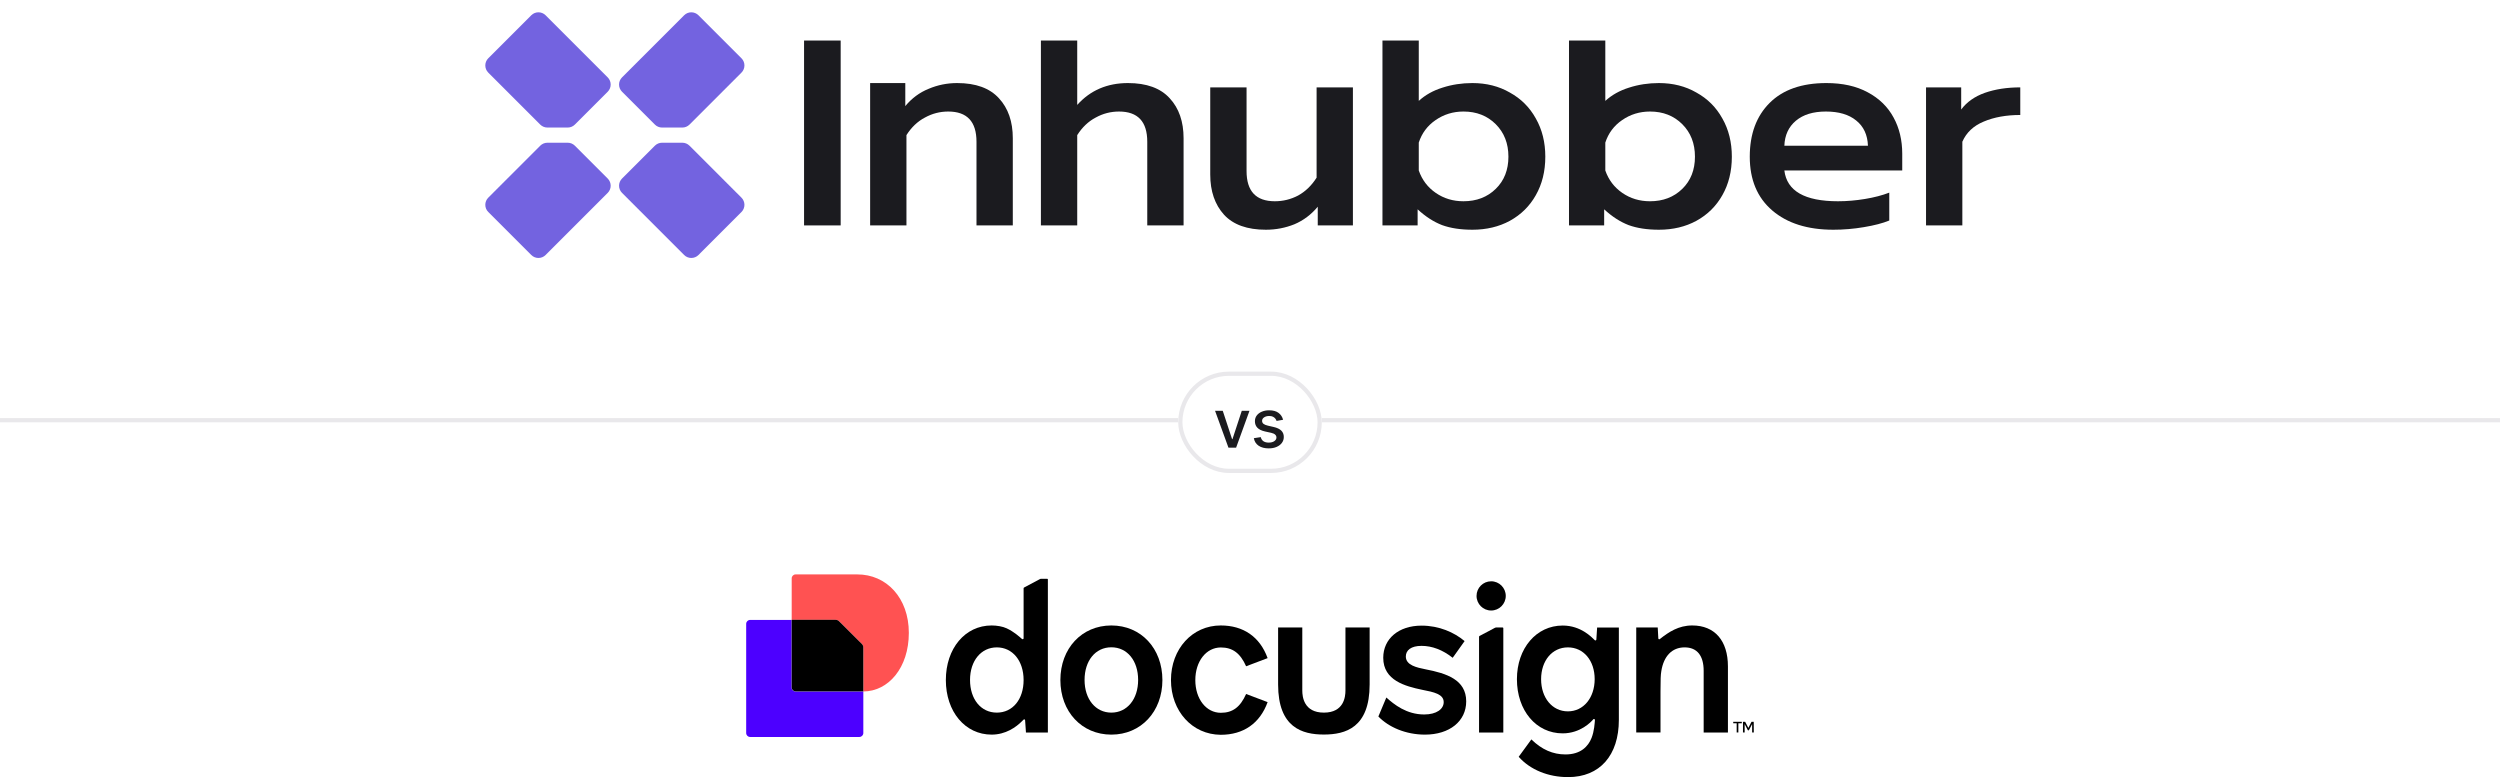 <svg width="592" height="184" viewBox="0 0 592 184" fill="none" xmlns="http://www.w3.org/2000/svg">
<path d="M175.58 17.194C176.518 16.257 176.518 14.737 175.58 13.8L165.398 3.618C164.461 2.68 162.941 2.68 162.004 3.618L147.296 18.326C146.359 19.263 146.359 20.782 147.296 21.72L155.078 29.502C155.528 29.952 156.139 30.205 156.775 30.205L161.575 30.205C162.212 30.205 162.822 29.952 163.272 29.502L175.58 17.194Z" fill="#7363E0"/>
<path d="M175.58 46.807C176.518 47.744 176.518 49.264 175.58 50.201L165.398 60.383C164.461 61.321 162.941 61.321 162.004 60.383L147.296 45.675C146.359 44.738 146.359 43.219 147.296 42.281L155.078 34.499C155.528 34.049 156.139 33.796 156.775 33.796L161.575 33.796C162.212 33.796 162.822 34.049 163.272 34.499L175.58 46.807Z" fill="#7363E0"/>
<path d="M115.623 46.807C114.686 47.744 114.686 49.264 115.623 50.201L125.805 60.383C126.742 61.321 128.262 61.321 129.199 60.383L143.907 45.675C144.844 44.738 144.844 43.219 143.907 42.281L136.125 34.499C135.675 34.049 135.064 33.796 134.428 33.796L129.628 33.796C128.991 33.796 128.381 34.049 127.931 34.499L115.623 46.807Z" fill="#7363E0"/>
<path d="M115.623 17.194C114.686 16.257 114.686 14.737 115.623 13.8L125.805 3.618C126.742 2.68 128.262 2.68 129.199 3.618L143.907 18.326C144.844 19.263 144.844 20.782 143.907 21.72L136.125 29.502C135.675 29.952 135.064 30.205 134.428 30.205L129.628 30.205C128.991 30.205 128.381 29.952 127.931 29.502L115.623 17.194Z" fill="#7363E0"/>
<path d="M190.402 9.6V53.378H199.071V9.6H190.402Z" fill="#1B1B1F"/>
<path d="M246.487 9.6V53.378H255.086V31.995C256.27 30.133 257.726 28.749 259.455 27.841C261.184 26.887 263.027 26.411 264.983 26.411C269.442 26.411 271.672 28.794 271.672 33.561V53.378H280.272V32.744C280.272 28.794 279.18 25.639 276.996 23.278C274.812 20.872 271.513 19.669 267.099 19.669C262.185 19.669 258.181 21.394 255.086 24.844V9.6H246.487Z" fill="#1B1B1F"/>
<path fill-rule="evenodd" clip-rule="evenodd" d="M327.366 9.6V53.378H335.693V49.565C337.558 51.29 339.492 52.538 341.494 53.31C343.496 54.036 345.885 54.4 348.661 54.4C351.983 54.4 354.94 53.696 357.534 52.288C360.173 50.836 362.221 48.815 363.677 46.228C365.178 43.594 365.929 40.553 365.929 37.102C365.929 33.697 365.178 30.678 363.677 28.045C362.221 25.412 360.173 23.369 357.534 21.916C354.94 20.418 351.983 19.669 348.661 19.669C346.158 19.669 343.792 20.032 341.563 20.758C339.379 21.439 337.513 22.483 335.966 23.891V9.6H327.366ZM346.545 47.658C349.639 47.658 352.187 46.682 354.189 44.729C356.192 42.777 357.193 40.235 357.193 37.102C357.193 33.97 356.192 31.405 354.189 29.407C352.187 27.409 349.639 26.411 346.545 26.411C344.088 26.411 341.881 27.092 339.925 28.454C338.013 29.77 336.694 31.541 335.966 33.765V40.371C336.739 42.596 338.082 44.366 339.993 45.683C341.904 46.999 344.088 47.658 346.545 47.658Z" fill="#1B1B1F"/>
<path fill-rule="evenodd" clip-rule="evenodd" d="M371.538 9.6V53.378H379.865V49.565C381.731 51.29 383.665 52.538 385.667 53.31C387.669 54.036 390.058 54.4 392.833 54.4C396.155 54.4 399.113 53.696 401.706 52.288C404.345 50.836 406.393 48.815 407.849 46.228C409.351 43.594 410.101 40.553 410.101 37.102C410.101 33.697 409.351 30.678 407.849 28.045C406.393 25.412 404.345 23.369 401.706 21.916C399.113 20.418 396.155 19.669 392.833 19.669C390.331 19.669 387.965 20.032 385.735 20.758C383.551 21.439 381.685 22.483 380.138 23.891V9.6H371.538ZM398.362 44.729C396.36 46.682 393.812 47.658 390.717 47.658C388.26 47.658 386.076 46.999 384.165 45.683C382.254 44.366 380.912 42.596 380.138 40.371V33.765C380.866 31.541 382.186 29.77 384.097 28.454C386.053 27.092 388.26 26.411 390.717 26.411C393.812 26.411 396.36 27.409 398.362 29.407C400.364 31.405 401.365 33.97 401.365 37.102C401.365 40.235 400.364 42.777 398.362 44.729Z" fill="#1B1B1F"/>
<path d="M214.374 19.669H206.047V53.378H214.647V31.995C215.83 30.133 217.286 28.749 219.015 27.841C220.744 26.887 222.587 26.411 224.544 26.411C229.003 26.411 231.232 28.794 231.232 33.561V53.378H239.832V32.744C239.832 28.794 238.74 25.639 236.556 23.278C234.372 20.872 231.073 19.669 226.659 19.669C224.293 19.669 222.041 20.123 219.902 21.031C217.764 21.893 215.921 23.255 214.374 25.117V19.669Z" fill="#1B1B1F"/>
<path d="M289.861 50.858C292.045 53.219 295.344 54.4 299.758 54.4C302.124 54.4 304.376 53.968 306.515 53.106C308.654 52.198 310.496 50.813 312.043 48.952V53.378H320.37V20.69H311.77V42.074C310.587 43.935 309.131 45.342 307.402 46.296C305.673 47.204 303.83 47.658 301.874 47.658C297.415 47.658 295.185 45.274 295.185 40.507V20.69H286.585V41.324C286.585 45.274 287.677 48.452 289.861 50.858Z" fill="#1B1B1F"/>
<path fill-rule="evenodd" clip-rule="evenodd" d="M434.139 54.4C428.042 54.4 423.218 52.879 419.669 49.837C416.12 46.795 414.345 42.55 414.345 37.102C414.345 31.745 415.915 27.5 419.055 24.368C422.195 21.235 426.677 19.669 432.501 19.669C436.323 19.669 439.576 20.395 442.261 21.848C444.991 23.301 447.039 25.298 448.404 27.841C449.769 30.338 450.451 33.198 450.451 36.421V40.371H422.536C423.127 45.229 427.359 47.658 435.231 47.658C437.324 47.658 439.463 47.476 441.647 47.113C443.831 46.75 445.742 46.25 447.38 45.615V52.22C445.833 52.856 443.831 53.378 441.374 53.787C438.962 54.195 436.551 54.4 434.139 54.4ZM442.329 34.514C442.238 31.927 441.305 29.929 439.531 28.522C437.802 27.114 435.413 26.411 432.364 26.411C429.361 26.411 426.995 27.137 425.266 28.59C423.537 30.043 422.627 32.017 422.536 34.514H442.329Z" fill="#1B1B1F"/>
<path d="M464.41 20.69H456.084V53.378H464.683V33.561C465.639 31.382 467.323 29.793 469.734 28.794C472.191 27.75 475.081 27.228 478.402 27.228V20.69C475.263 20.69 472.464 21.122 470.007 21.984C467.596 22.847 465.73 24.163 464.41 25.934V20.69Z" fill="#1B1B1F"/>
<line x1="4.37114e-08" y1="99.5" x2="279" y2="99.5" stroke="#E9E8EB"/>
<rect x="279.5" y="88.5" width="33" height="23" rx="11.5" stroke="#E9E8EB"/>
<path d="M295.878 97.273L292.713 106H290.895L287.724 97.273H289.548L291.758 103.989H291.849L294.054 97.273H295.878ZM303.834 99.403L302.294 99.676C302.23 99.479 302.128 99.292 301.987 99.114C301.851 98.936 301.665 98.79 301.431 98.676C301.196 98.562 300.902 98.506 300.55 98.506C300.069 98.506 299.667 98.614 299.345 98.829C299.023 99.042 298.862 99.316 298.862 99.653C298.862 99.945 298.97 100.18 299.186 100.358C299.402 100.536 299.751 100.682 300.232 100.795L301.618 101.114C302.421 101.299 303.02 101.585 303.414 101.972C303.807 102.358 304.004 102.86 304.004 103.477C304.004 104 303.853 104.466 303.55 104.875C303.251 105.28 302.832 105.598 302.294 105.83C301.76 106.061 301.141 106.176 300.436 106.176C299.459 106.176 298.662 105.968 298.044 105.551C297.427 105.131 297.048 104.534 296.908 103.761L298.55 103.511C298.652 103.939 298.862 104.263 299.181 104.483C299.499 104.699 299.914 104.807 300.425 104.807C300.982 104.807 301.427 104.691 301.76 104.46C302.093 104.225 302.26 103.939 302.26 103.602C302.26 103.33 302.158 103.1 301.953 102.915C301.753 102.729 301.444 102.589 301.027 102.494L299.55 102.17C298.736 101.985 298.133 101.689 297.743 101.284C297.357 100.879 297.164 100.366 297.164 99.744C297.164 99.229 297.307 98.778 297.595 98.392C297.883 98.006 298.281 97.704 298.789 97.489C299.296 97.269 299.878 97.159 300.533 97.159C301.476 97.159 302.218 97.364 302.76 97.773C303.302 98.178 303.66 98.722 303.834 99.403Z" fill="#1B1B1F"/>
<line x1="313" y1="99.5" x2="592" y2="99.5" stroke="#E9E8EB"/>
<g clip-path="url(#clip0_6994_29126)">
<path d="M409.174 157.813V173.461H403.428V158.847C403.428 155.288 401.897 153.299 398.914 153.299C395.932 153.299 393.963 155.387 393.406 158.887C393.247 159.722 393.207 161.014 393.207 163.738V173.442H387.461V148.587H392.551C392.571 148.805 392.69 151.032 392.69 151.172C392.69 151.35 392.909 151.45 393.048 151.331C395.156 149.66 397.482 148.109 400.724 148.109C406.052 148.109 409.174 151.708 409.174 157.813Z" fill="black"/>
<path d="M378.196 148.606L378.017 151.45C377.997 151.628 377.779 151.728 377.659 151.609C376.963 150.952 374.398 148.129 370.044 148.129C363.8 148.129 359.207 153.517 359.207 160.835C359.207 168.252 363.76 173.66 370.044 173.66C374.239 173.66 376.804 170.936 377.282 170.339C377.421 170.18 377.679 170.28 377.679 170.479C377.62 171.234 377.52 173.123 376.884 174.734C376.089 176.762 374.299 178.651 370.7 178.651C367.737 178.651 365.113 177.517 362.627 175.092L359.625 179.208C362.349 182.29 366.644 184.02 371.316 184.02C378.833 184.02 383.346 178.87 383.346 170.459V148.606H378.196ZM371.277 168.45C367.558 168.45 364.934 165.229 364.934 160.835C364.934 156.44 367.558 153.299 371.277 153.299C374.995 153.299 377.62 156.421 377.62 160.835C377.6 165.249 374.975 168.45 371.277 168.45Z" fill="black"/>
<path d="M347.197 166.085C347.197 170.797 343.24 173.959 337.434 173.959C332.881 173.959 328.824 172.189 326.398 169.664L328.287 165.17C330.117 166.82 333.06 169.187 337.255 169.187C340.178 169.187 341.868 167.894 341.868 166.264C341.868 164.375 339.542 163.878 336.758 163.341C332.801 162.506 327.552 161.154 327.552 155.765C327.552 151.251 331.21 148.149 336.619 148.149C340.775 148.149 344.354 149.74 346.819 151.808L343.996 155.765C341.61 153.876 339.104 152.941 336.619 152.941C334.133 152.941 332.9 153.975 332.9 155.467C332.9 157.555 335.585 158.091 337.553 158.489C342.504 159.444 347.197 160.935 347.197 166.085Z" fill="black"/>
<path d="M263.167 148.109C256.148 148.109 251.098 153.558 251.098 161.034C251.098 168.51 256.148 173.959 263.167 173.959C270.186 173.959 275.257 168.51 275.257 161.034C275.257 153.558 270.206 148.109 263.167 148.109ZM263.167 168.749C259.449 168.749 256.824 165.587 256.824 161.014C256.824 156.461 259.389 153.279 263.167 153.279C266.925 153.279 269.51 156.441 269.51 161.014C269.51 165.587 266.886 168.749 263.167 168.749Z" fill="black"/>
<path d="M277.285 161.034C277.285 153.657 282.336 148.109 289.076 148.109C294.425 148.109 298.342 150.794 300.172 155.844L295.081 157.773C293.689 154.651 291.86 153.319 289.096 153.319C285.636 153.319 283.052 156.58 283.052 161.054C283.052 165.508 285.617 168.789 289.096 168.789C291.88 168.789 293.689 167.457 295.081 164.335L300.172 166.263C298.342 171.314 294.425 173.998 289.076 173.998C282.336 173.959 277.285 168.411 277.285 161.034Z" fill="black"/>
<path d="M246.565 137.054C246.465 137.054 246.346 137.074 246.247 137.133L242.508 139.122C242.429 139.161 242.389 139.241 242.389 139.32V151.151C242.389 151.35 242.151 151.43 242.011 151.311C241.455 150.833 240.162 149.62 238.373 148.785C237.438 148.348 236.066 148.109 234.813 148.109C228.53 148.109 223.977 153.557 223.977 161.034C223.977 168.51 228.53 173.958 234.813 173.958C238.114 173.958 240.6 172.229 242.111 170.678C242.21 170.578 242.27 170.518 242.369 170.419C242.508 170.28 242.747 170.359 242.747 170.558L242.946 173.461H248.136V137.213C248.136 137.133 248.076 137.054 247.977 137.054H246.565ZM236.046 168.749C232.288 168.749 229.703 165.587 229.703 161.014C229.703 156.441 232.348 153.299 236.046 153.299C239.764 153.299 242.389 156.461 242.389 161.034C242.389 165.587 239.824 168.749 236.046 168.749Z" fill="black"/>
<path d="M353.957 148.686L350.358 150.595C350.278 150.635 350.238 150.715 350.238 150.794V173.462H355.985V148.746C355.985 148.666 355.925 148.587 355.826 148.587H354.275C354.155 148.607 354.056 148.627 353.957 148.686Z" fill="black"/>
<path d="M353.104 144.57C355.013 144.57 356.564 143.019 356.564 141.11C356.564 139.201 355.013 137.65 353.104 137.65C351.195 137.65 349.645 139.201 349.645 141.11C349.645 143.019 351.195 144.57 353.104 144.57Z" fill="black"/>
<path d="M324.33 148.587V162.088C324.33 172.328 318.603 173.939 313.493 173.939C308.383 173.939 302.656 172.309 302.656 162.088V148.587H308.383V163.52C308.383 164.971 308.741 168.749 313.493 168.749C318.245 168.749 318.603 164.991 318.603 163.52V148.587H324.33Z" fill="black"/>
<path d="M412.458 170.916V171.274H411.643V173.441H411.245V171.274H410.43V170.916H412.458ZM415.301 173.441H414.904V171.453L414.128 172.944H413.909L413.134 171.473V173.441H412.736V170.916H413.253L414.009 172.368L414.764 170.916H415.281L415.301 173.441Z" fill="black"/>
<path d="M204.434 163.738V173.581C204.434 174.098 204.016 174.515 203.499 174.515H177.63C177.113 174.515 176.695 174.098 176.695 173.581V147.731C176.695 147.214 177.113 146.797 177.63 146.797H187.453V162.804C187.453 163.32 187.87 163.738 188.387 163.738H204.434Z" fill="#4C00FF"/>
<path d="M215.211 149.859C215.211 158.131 210.379 163.718 204.434 163.738V153.319C204.434 153.02 204.314 152.722 204.096 152.523L198.687 147.115C198.469 146.896 198.19 146.777 197.892 146.777H187.473V136.954C187.473 136.437 187.89 136.02 188.407 136.02H202.982C209.902 136 215.211 141.567 215.211 149.859Z" fill="#FF5252"/>
<path d="M204.096 152.503C204.314 152.722 204.434 153 204.434 153.298V163.718H188.407C187.89 163.718 187.473 163.3 187.473 162.783V146.776H197.892C198.19 146.776 198.488 146.896 198.687 147.114L204.096 152.503Z" fill="black"/>
</g>
<defs>
<clipPath id="clip0_6994_29126">
<rect width="238.608" height="48" fill="white" transform="translate(176.695 136)"/>
</clipPath>
</defs>
</svg>
